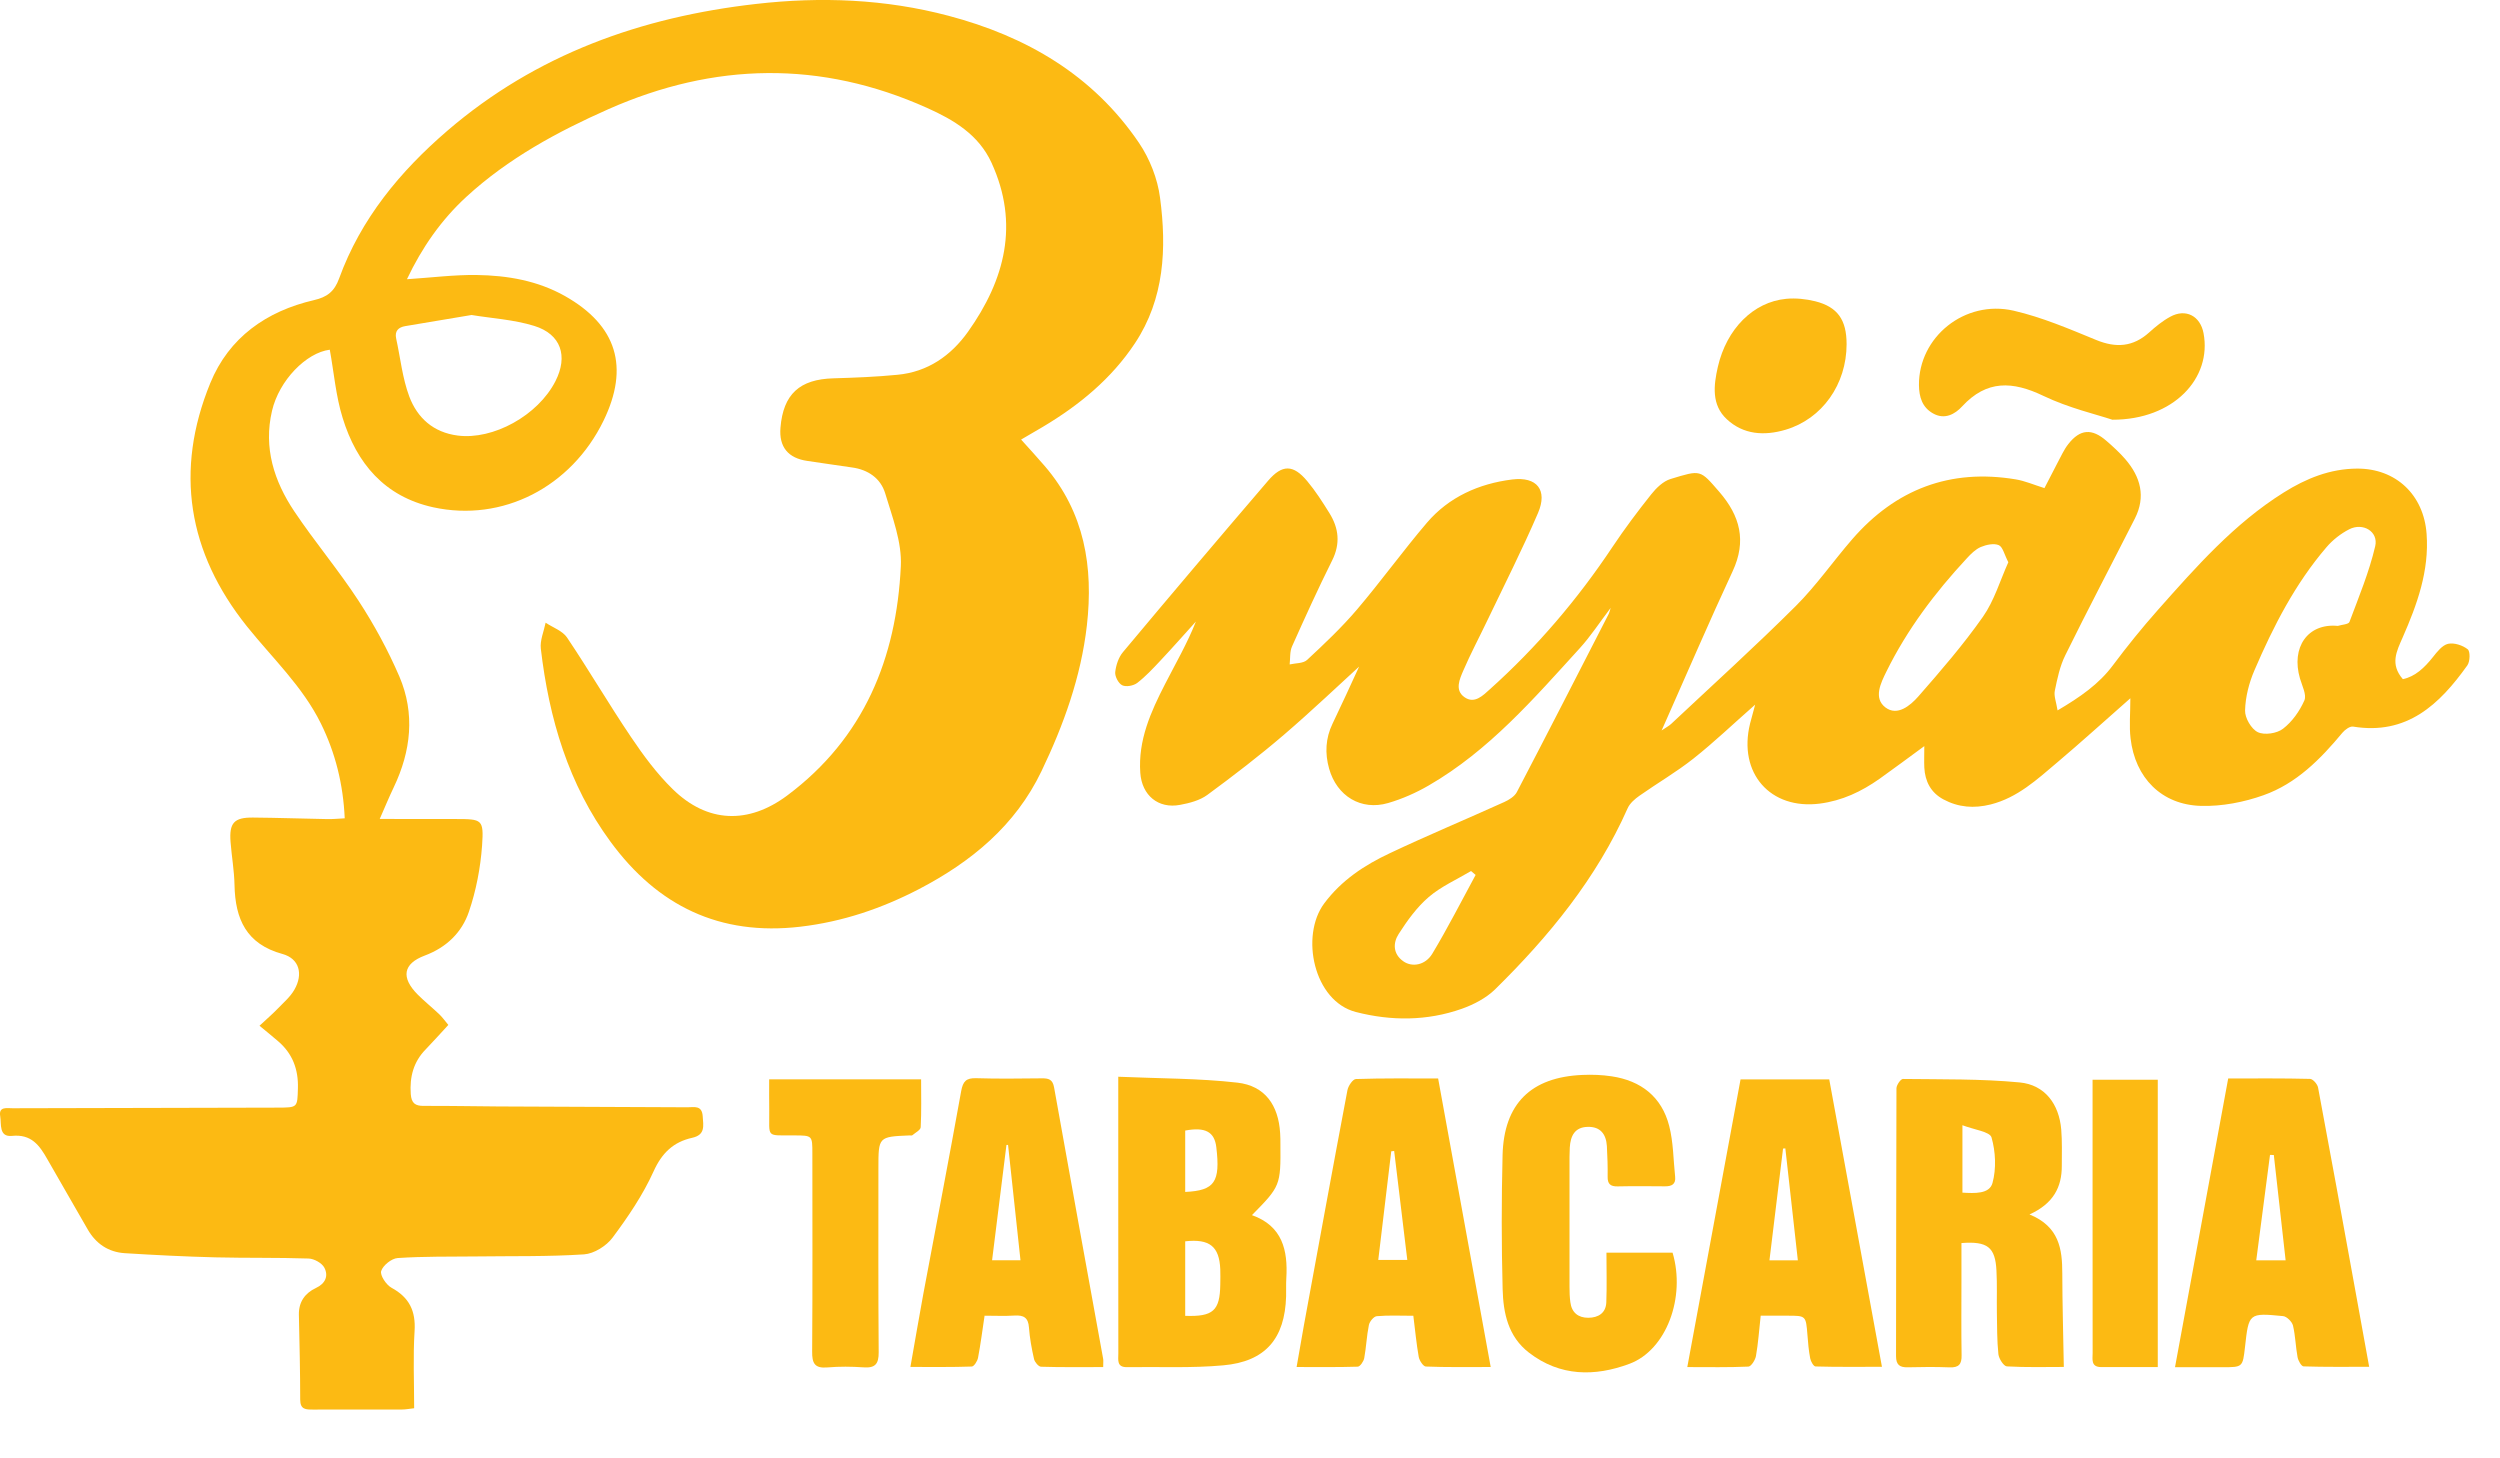 <?xml version="1.0" encoding="UTF-8" standalone="no"?><!DOCTYPE svg PUBLIC "-//W3C//DTD SVG 1.1//EN" "http://www.w3.org/Graphics/SVG/1.1/DTD/svg11.dtd"><svg width="100%" height="100%" viewBox="0 0 36 21" version="1.1" xmlns="http://www.w3.org/2000/svg" xmlns:xlink="http://www.w3.org/1999/xlink" xml:space="preserve" xmlns:serif="http://www.serif.com/" style="fill-rule:evenodd;clip-rule:evenodd;stroke-linejoin:round;stroke-miterlimit:2;"><g><path d="M6.79,4.536c-0.337,0.057 -0.646,0.107 -0.954,0.16c-0.099,0.017 -0.155,0.07 -0.131,0.18c0.061,0.279 0.09,0.571 0.189,0.835c0.116,0.306 0.345,0.516 0.697,0.561c0.509,0.066 1.156,-0.288 1.408,-0.784c0.183,-0.36 0.081,-0.675 -0.306,-0.795c-0.295,-0.091 -0.613,-0.109 -0.903,-0.157m-0.93,-0.515c0.352,-0.023 0.677,-0.065 1.001,-0.061c0.445,0.006 0.881,0.081 1.276,0.304c0.746,0.423 0.929,1.022 0.554,1.794c-0.466,0.957 -1.455,1.465 -2.453,1.247c-0.701,-0.154 -1.103,-0.634 -1.304,-1.287c-0.098,-0.315 -0.125,-0.652 -0.185,-0.982c-0.339,0.042 -0.73,0.442 -0.832,0.88c-0.125,0.533 0.03,1.013 0.321,1.448c0.294,0.439 0.637,0.845 0.925,1.287c0.225,0.345 0.425,0.713 0.588,1.091c0.228,0.534 0.168,1.074 -0.081,1.595c-0.065,0.136 -0.123,0.276 -0.202,0.456c0.392,0 0.744,-0 1.096,0.001c0.378,0.001 0.404,0.003 0.378,0.381c-0.023,0.322 -0.086,0.65 -0.19,0.955c-0.101,0.297 -0.322,0.513 -0.635,0.63c-0.315,0.118 -0.345,0.317 -0.102,0.562c0.099,0.099 0.209,0.187 0.311,0.284c0.043,0.041 0.078,0.09 0.13,0.153c-0.11,0.119 -0.216,0.238 -0.326,0.352c-0.177,0.181 -0.232,0.397 -0.215,0.644c0.01,0.132 0.064,0.171 0.188,0.17c0.355,-0.002 0.71,0.006 1.065,0.008c0.911,0.004 1.822,0.007 2.733,0.012c0.095,0 0.207,-0.033 0.218,0.128c0.009,0.138 0.041,0.268 -0.15,0.311c-0.271,0.06 -0.437,0.217 -0.558,0.485c-0.153,0.338 -0.367,0.654 -0.59,0.953c-0.088,0.119 -0.266,0.231 -0.41,0.241c-0.519,0.034 -1.042,0.023 -1.563,0.03c-0.374,0.004 -0.749,-0.002 -1.122,0.023c-0.087,0.006 -0.211,0.105 -0.237,0.187c-0.019,0.061 0.073,0.2 0.149,0.241c0.257,0.14 0.35,0.334 0.332,0.624c-0.023,0.366 -0.006,0.733 -0.006,1.111c-0.068,0.007 -0.12,0.018 -0.171,0.018c-0.429,0.001 -0.857,-0 -1.286,0.001c-0.101,0 -0.184,0.001 -0.184,-0.142c-0,-0.408 -0.01,-0.817 -0.019,-1.225c-0.003,-0.184 0.089,-0.31 0.244,-0.383c0.14,-0.065 0.183,-0.175 0.124,-0.291c-0.034,-0.068 -0.147,-0.131 -0.227,-0.134c-0.448,-0.015 -0.897,-0.006 -1.345,-0.017c-0.435,-0.011 -0.87,-0.033 -1.303,-0.06c-0.236,-0.015 -0.416,-0.136 -0.535,-0.344c-0.192,-0.337 -0.388,-0.671 -0.58,-1.009c-0.113,-0.2 -0.231,-0.365 -0.51,-0.336c-0.192,0.019 -0.15,-0.174 -0.169,-0.284c-0.025,-0.144 0.101,-0.113 0.179,-0.114c1.273,-0.004 2.546,-0.007 3.819,-0.009c0.287,-0.001 0.281,-0.001 0.289,-0.279c0.008,-0.272 -0.077,-0.499 -0.285,-0.677c-0.081,-0.07 -0.164,-0.137 -0.268,-0.223c0.115,-0.107 0.194,-0.175 0.266,-0.25c0.083,-0.086 0.178,-0.167 0.236,-0.269c0.13,-0.225 0.072,-0.447 -0.17,-0.514c-0.523,-0.143 -0.682,-0.504 -0.692,-0.993c-0.004,-0.207 -0.041,-0.413 -0.057,-0.62c-0.021,-0.276 0.051,-0.355 0.325,-0.352c0.355,0.003 0.71,0.016 1.065,0.022c0.079,0.002 0.158,-0.006 0.254,-0.011c-0.022,-0.49 -0.133,-0.938 -0.342,-1.363c-0.265,-0.538 -0.7,-0.944 -1.067,-1.402c-0.85,-1.063 -1.043,-2.241 -0.527,-3.502c0.269,-0.657 0.808,-1.036 1.493,-1.195c0.188,-0.043 0.294,-0.123 0.362,-0.311c0.312,-0.859 0.877,-1.542 1.561,-2.13c1.278,-1.098 2.788,-1.636 4.443,-1.824c0.934,-0.107 1.86,-0.071 2.77,0.17c1.121,0.296 2.081,0.853 2.744,1.83c0.156,0.23 0.269,0.519 0.304,0.793c0.096,0.727 0.063,1.452 -0.361,2.092c-0.338,0.511 -0.803,0.893 -1.327,1.205c-0.097,0.057 -0.194,0.113 -0.313,0.183c0.122,0.136 0.233,0.256 0.34,0.381c0.574,0.667 0.703,1.454 0.607,2.297c-0.085,0.74 -0.334,1.431 -0.654,2.098c-0.376,0.784 -1.011,1.305 -1.763,1.697c-0.537,0.279 -1.101,0.471 -1.711,0.542c-1.161,0.135 -2.053,-0.301 -2.73,-1.222c-0.608,-0.826 -0.887,-1.777 -1.005,-2.781c-0.014,-0.121 0.044,-0.25 0.069,-0.375c0.105,0.07 0.243,0.117 0.308,0.213c0.317,0.472 0.604,0.963 0.922,1.434c0.178,0.265 0.372,0.527 0.599,0.749c0.499,0.49 1.091,0.511 1.653,0.09c1.102,-0.824 1.57,-1.974 1.633,-3.3c0.017,-0.346 -0.122,-0.706 -0.225,-1.048c-0.065,-0.216 -0.246,-0.343 -0.482,-0.374c-0.212,-0.028 -0.423,-0.064 -0.636,-0.093c-0.28,-0.039 -0.414,-0.202 -0.39,-0.481c0.04,-0.481 0.276,-0.696 0.763,-0.709c0.308,-0.009 0.616,-0.021 0.922,-0.051c0.435,-0.041 0.769,-0.274 1.015,-0.619c0.532,-0.749 0.743,-1.552 0.339,-2.434c-0.186,-0.406 -0.546,-0.619 -0.928,-0.79c-1.531,-0.687 -3.065,-0.657 -4.591,0.019c-0.736,0.326 -1.441,0.709 -2.041,1.259c-0.365,0.335 -0.641,0.732 -0.858,1.189" style="fill:#fcba13;fill-rule:nonzero;"/><path d="M21.249,12.599c-0.022,-0.018 -0.044,-0.037 -0.066,-0.056c-0.205,0.122 -0.43,0.221 -0.609,0.374c-0.171,0.147 -0.31,0.34 -0.433,0.532c-0.083,0.128 -0.084,0.287 0.066,0.393c0.126,0.09 0.318,0.059 0.419,-0.11c0.222,-0.369 0.417,-0.754 0.623,-1.133m7.671,-4.503c-0.058,-0.111 -0.08,-0.222 -0.138,-0.246c-0.071,-0.03 -0.18,-0.006 -0.259,0.027c-0.076,0.033 -0.143,0.1 -0.201,0.163c-0.458,0.493 -0.86,1.026 -1.158,1.631c-0.08,0.163 -0.19,0.381 -0.014,0.516c0.171,0.13 0.357,-0.026 0.472,-0.156c0.325,-0.371 0.649,-0.746 0.932,-1.149c0.164,-0.234 0.248,-0.525 0.366,-0.786m4.744,0.917c0.058,-0.018 0.155,-0.022 0.168,-0.057c0.135,-0.36 0.284,-0.719 0.371,-1.091c0.049,-0.211 -0.177,-0.345 -0.375,-0.243c-0.121,0.062 -0.237,0.153 -0.326,0.257c-0.452,0.527 -0.766,1.14 -1.038,1.773c-0.078,0.181 -0.13,0.384 -0.135,0.578c-0.004,0.107 0.09,0.268 0.183,0.313c0.095,0.046 0.276,0.019 0.363,-0.049c0.132,-0.101 0.24,-0.254 0.308,-0.408c0.035,-0.081 -0.033,-0.211 -0.063,-0.315c-0.132,-0.447 0.11,-0.8 0.544,-0.758m-2.987,1.042c-0.371,0.326 -0.706,0.631 -1.053,0.924c-0.29,0.245 -0.571,0.507 -0.958,0.605c-0.24,0.06 -0.465,0.043 -0.681,-0.073c-0.181,-0.097 -0.265,-0.259 -0.275,-0.46c-0.004,-0.091 -0,-0.183 -0,-0.307c-0.229,0.167 -0.435,0.322 -0.645,0.471c-0.26,0.183 -0.536,0.315 -0.861,0.357c-0.71,0.091 -1.179,-0.438 -1.003,-1.153c0.019,-0.076 0.041,-0.152 0.073,-0.272c-0.319,0.28 -0.593,0.543 -0.889,0.777c-0.245,0.194 -0.519,0.353 -0.776,0.534c-0.067,0.047 -0.139,0.109 -0.171,0.181c-0.447,1.008 -1.132,1.844 -1.909,2.608c-0.129,0.126 -0.308,0.219 -0.48,0.28c-0.499,0.176 -1.015,0.177 -1.524,0.046c-0.608,-0.156 -0.804,-1.095 -0.457,-1.563c0.249,-0.335 0.582,-0.553 0.946,-0.724c0.544,-0.257 1.1,-0.489 1.648,-0.737c0.068,-0.031 0.147,-0.08 0.18,-0.142c0.446,-0.853 0.884,-1.711 1.324,-2.568c0.008,-0.015 0.011,-0.034 0.028,-0.086c-0.163,0.215 -0.291,0.412 -0.447,0.583c-0.662,0.727 -1.308,1.474 -2.174,1.975c-0.183,0.106 -0.382,0.194 -0.585,0.253c-0.389,0.113 -0.738,-0.1 -0.849,-0.496c-0.062,-0.22 -0.052,-0.436 0.049,-0.646c0.133,-0.277 0.261,-0.557 0.389,-0.836c0.021,-0.046 0.034,-0.095 0.05,-0.143c0.017,0.02 0.033,0.04 0.049,0.059c-0.395,0.361 -0.782,0.731 -1.188,1.079c-0.355,0.304 -0.726,0.589 -1.103,0.866c-0.108,0.079 -0.256,0.118 -0.392,0.143c-0.315,0.06 -0.55,-0.138 -0.573,-0.461c-0.033,-0.469 0.151,-0.878 0.357,-1.279c0.151,-0.295 0.318,-0.582 0.444,-0.9c-0.171,0.189 -0.339,0.38 -0.514,0.566c-0.105,0.112 -0.211,0.226 -0.332,0.319c-0.053,0.04 -0.16,0.06 -0.215,0.033c-0.054,-0.026 -0.107,-0.127 -0.101,-0.189c0.011,-0.1 0.048,-0.213 0.112,-0.289c0.691,-0.827 1.388,-1.649 2.089,-2.467c0.204,-0.238 0.363,-0.235 0.563,0.004c0.12,0.143 0.221,0.302 0.32,0.461c0.136,0.218 0.161,0.441 0.039,0.684c-0.203,0.407 -0.391,0.821 -0.577,1.237c-0.034,0.076 -0.024,0.172 -0.034,0.259c0.085,-0.02 0.195,-0.013 0.251,-0.065c0.249,-0.231 0.498,-0.467 0.718,-0.725c0.347,-0.408 0.661,-0.844 1.008,-1.251c0.317,-0.371 0.749,-0.562 1.224,-0.622c0.362,-0.046 0.517,0.153 0.375,0.483c-0.227,0.528 -0.488,1.041 -0.736,1.56c-0.112,0.235 -0.235,0.466 -0.338,0.705c-0.054,0.125 -0.129,0.286 0.016,0.387c0.144,0.101 0.265,-0.024 0.368,-0.117c0.675,-0.606 1.259,-1.291 1.762,-2.046c0.174,-0.261 0.363,-0.513 0.559,-0.759c0.072,-0.091 0.172,-0.188 0.277,-0.22c0.44,-0.134 0.423,-0.138 0.703,0.185c0.3,0.347 0.395,0.707 0.192,1.143c-0.336,0.722 -0.65,1.454 -0.973,2.181c-0.01,0.023 -0.021,0.046 -0.05,0.112c0.069,-0.047 0.107,-0.066 0.137,-0.094c0.6,-0.563 1.211,-1.116 1.794,-1.697c0.297,-0.296 0.539,-0.646 0.815,-0.964c0.625,-0.719 1.408,-1.018 2.353,-0.861c0.13,0.021 0.255,0.076 0.414,0.126c0.059,-0.115 0.121,-0.237 0.185,-0.358c0.051,-0.094 0.094,-0.194 0.159,-0.277c0.17,-0.216 0.339,-0.228 0.548,-0.046c0.096,0.083 0.191,0.17 0.273,0.265c0.22,0.255 0.297,0.539 0.137,0.854c-0.333,0.656 -0.676,1.307 -1.001,1.967c-0.079,0.158 -0.116,0.339 -0.152,0.514c-0.015,0.075 0.021,0.161 0.04,0.282c0.326,-0.193 0.594,-0.377 0.798,-0.651c0.204,-0.273 0.419,-0.539 0.645,-0.794c0.551,-0.621 1.101,-1.247 1.814,-1.693c0.322,-0.202 0.667,-0.342 1.055,-0.344c0.561,-0.003 0.962,0.379 1.002,0.941c0.039,0.534 -0.137,1.017 -0.345,1.491c-0.088,0.2 -0.184,0.384 0.003,0.6c0.177,-0.037 0.311,-0.164 0.433,-0.318c0.06,-0.076 0.135,-0.172 0.218,-0.191c0.087,-0.019 0.21,0.021 0.283,0.079c0.038,0.03 0.034,0.176 -0.005,0.231c-0.401,0.563 -0.87,1.009 -1.646,0.882c-0.046,-0.007 -0.117,0.045 -0.153,0.088c-0.316,0.381 -0.664,0.733 -1.136,0.9c-0.283,0.101 -0.599,0.162 -0.898,0.154c-0.569,-0.014 -0.952,-0.403 -1.017,-0.973c-0.021,-0.177 -0.003,-0.359 -0.003,-0.577" style="fill:#fcba13;fill-rule:nonzero;"/><path d="M17.067,17.164c0.426,-0.02 0.507,-0.144 0.448,-0.644c-0.026,-0.222 -0.159,-0.294 -0.448,-0.24l-0,0.884Zm-0,1.784c0.402,0.015 0.5,-0.075 0.505,-0.45c0.001,-0.074 0.003,-0.148 -0,-0.221c-0.014,-0.328 -0.153,-0.441 -0.505,-0.402l-0,1.073Zm-0.964,-3.443c0.596,0.026 1.16,0.022 1.715,0.085c0.397,0.045 0.592,0.324 0.616,0.727c0.004,0.054 0.004,0.107 0.004,0.161c0.005,0.592 -0.001,0.605 -0.41,1.02c0.439,0.156 0.519,0.505 0.495,0.909c-0.005,0.087 -0.001,0.174 -0.003,0.261c-0.018,0.608 -0.297,0.939 -0.906,0.993c-0.458,0.042 -0.923,0.019 -1.385,0.026c-0.151,0.003 -0.125,-0.106 -0.125,-0.196c-0.001,-0.677 -0.001,-1.353 -0.001,-2.03l0,-1.956Z" style="fill:#fcba13;fill-rule:nonzero;"/><path d="M28.259,17.174c0.175,0.01 0.389,0.022 0.433,-0.139c0.056,-0.205 0.045,-0.45 -0.014,-0.656c-0.024,-0.084 -0.25,-0.11 -0.419,-0.176l0,0.971Zm0.966,0.314c0.428,0.175 0.472,0.498 0.472,0.85c0.001,0.439 0.014,0.878 0.022,1.346c-0.25,-0 -0.536,0.008 -0.82,-0.008c-0.046,-0.003 -0.115,-0.111 -0.122,-0.176c-0.021,-0.199 -0.018,-0.401 -0.022,-0.601c-0.003,-0.201 0.005,-0.402 -0.006,-0.603c-0.017,-0.336 -0.128,-0.425 -0.504,-0.396l0,0.531c0,0.361 -0.004,0.723 0.002,1.084c0.003,0.131 -0.041,0.18 -0.173,0.175c-0.2,-0.008 -0.402,-0.006 -0.602,-0.001c-0.117,0.003 -0.169,-0.036 -0.169,-0.161c0.003,-1.285 0.001,-2.571 0.006,-3.856c0,-0.047 0.061,-0.135 0.093,-0.135c0.561,0.007 1.125,-0.003 1.682,0.05c0.363,0.035 0.567,0.312 0.598,0.679c0.014,0.173 0.008,0.347 0.008,0.521c0.001,0.308 -0.121,0.545 -0.465,0.701" style="fill:#fcba13;fill-rule:nonzero;"/><path d="M14.695,18.148c-0.061,-0.565 -0.12,-1.113 -0.179,-1.661c-0.008,-0 -0.015,0 -0.023,0c-0.069,0.551 -0.137,1.103 -0.207,1.661l0.409,-0Zm1.191,1.538c-0.31,-0 -0.603,0.004 -0.895,-0.005c-0.036,-0.001 -0.091,-0.067 -0.101,-0.111c-0.034,-0.15 -0.062,-0.303 -0.073,-0.455c-0.01,-0.142 -0.077,-0.179 -0.207,-0.171c-0.138,0.009 -0.278,0.002 -0.432,0.002c-0.032,0.213 -0.057,0.41 -0.094,0.605c-0.009,0.049 -0.058,0.126 -0.09,0.127c-0.285,0.01 -0.571,0.006 -0.884,0.006c0.066,-0.371 0.123,-0.712 0.186,-1.052c0.182,-0.973 0.37,-1.945 0.545,-2.92c0.026,-0.142 0.072,-0.19 0.216,-0.186c0.314,0.01 0.629,0.005 0.944,0.002c0.096,-0.001 0.157,0.012 0.178,0.131c0.232,1.305 0.471,2.607 0.707,3.911c0.004,0.025 0,0.052 0,0.116" style="fill:#fcba13;fill-rule:nonzero;"/><path d="M25.889,18.149c-0.061,-0.548 -0.121,-1.08 -0.18,-1.612c-0.011,0 -0.022,0.001 -0.033,0.002c-0.065,0.533 -0.129,1.065 -0.196,1.61l0.409,-0Zm-0.535,0.797c-0.023,0.21 -0.036,0.397 -0.068,0.58c-0.01,0.058 -0.069,0.151 -0.109,0.153c-0.285,0.013 -0.572,0.007 -0.88,0.007c0.259,-1.396 0.512,-2.763 0.767,-4.143l1.277,0c0.252,1.371 0.502,2.737 0.759,4.139c-0.334,0 -0.646,0.004 -0.957,-0.005c-0.027,-0.001 -0.068,-0.072 -0.076,-0.116c-0.022,-0.112 -0.031,-0.226 -0.04,-0.339c-0.022,-0.276 -0.021,-0.276 -0.287,-0.276c-0.12,-0 -0.241,-0 -0.386,-0" style="fill:#fcba13;fill-rule:nonzero;"/><path d="M32.913,18.149c-0.057,-0.516 -0.114,-1.016 -0.17,-1.517c-0.018,-0 -0.037,-0.001 -0.055,-0.001c-0.066,0.503 -0.131,1.005 -0.198,1.518l0.423,0Zm-0.827,-2.619c0.405,0 0.792,-0.004 1.179,0.006c0.041,0.001 0.106,0.076 0.115,0.124c0.177,0.94 0.347,1.88 0.518,2.82c0.07,0.387 0.14,0.774 0.218,1.202c-0.327,0 -0.636,0.004 -0.945,-0.006c-0.031,-0.001 -0.077,-0.082 -0.086,-0.132c-0.028,-0.151 -0.031,-0.308 -0.066,-0.456c-0.014,-0.056 -0.09,-0.131 -0.143,-0.136c-0.494,-0.048 -0.494,-0.044 -0.548,0.445c-0.033,0.291 -0.033,0.291 -0.323,0.291c-0.218,-0 -0.437,-0 -0.685,-0c0.258,-1.404 0.511,-2.774 0.766,-4.158" style="fill:#fcba13;fill-rule:nonzero;"/><path d="M20.076,16.574c-0.014,0.001 -0.028,0.003 -0.042,0.005c-0.062,0.52 -0.125,1.041 -0.187,1.564l0.418,0c-0.064,-0.536 -0.126,-1.053 -0.189,-1.569m1.39,3.111c-0.336,-0 -0.635,0.005 -0.934,-0.007c-0.037,-0.001 -0.092,-0.085 -0.102,-0.137c-0.034,-0.19 -0.051,-0.382 -0.078,-0.594c-0.183,-0 -0.356,-0.009 -0.527,0.006c-0.043,0.004 -0.103,0.077 -0.113,0.127c-0.032,0.157 -0.038,0.319 -0.067,0.477c-0.009,0.047 -0.059,0.121 -0.093,0.123c-0.285,0.009 -0.571,0.005 -0.881,0.005c0.038,-0.217 0.07,-0.406 0.104,-0.594c0.208,-1.131 0.414,-2.262 0.628,-3.392c0.011,-0.062 0.078,-0.16 0.122,-0.161c0.387,-0.013 0.774,-0.008 1.184,-0.008c0.252,1.384 0.502,2.754 0.757,4.155" style="fill:#fcba13;fill-rule:nonzero;"/><path d="M23.133,18.038l0.952,0c0.191,0.642 -0.087,1.402 -0.621,1.601c-0.496,0.185 -0.999,0.185 -1.447,-0.161c-0.3,-0.231 -0.37,-0.57 -0.379,-0.914c-0.017,-0.642 -0.017,-1.285 -0.001,-1.927c0.018,-0.744 0.409,-1.127 1.151,-1.158c0.14,-0.006 0.282,-0.001 0.42,0.02c0.423,0.063 0.721,0.296 0.828,0.713c0.061,0.236 0.06,0.488 0.086,0.733c0.012,0.109 -0.051,0.139 -0.147,0.138c-0.227,-0.002 -0.455,-0.004 -0.682,0.001c-0.103,0.002 -0.145,-0.035 -0.143,-0.14c0.002,-0.147 -0.003,-0.294 -0.011,-0.441c-0.011,-0.171 -0.093,-0.281 -0.276,-0.276c-0.188,0.004 -0.248,0.132 -0.258,0.296c-0.005,0.086 -0.004,0.174 -0.004,0.261c-0.001,0.582 -0.001,1.164 0,1.746c0,0.074 0.002,0.148 0.012,0.221c0.019,0.15 0.112,0.225 0.259,0.225c0.144,-0.001 0.253,-0.068 0.259,-0.223c0.009,-0.232 0.002,-0.465 0.002,-0.715" style="fill:#fcba13;fill-rule:nonzero;"/><path d="M11.076,15.542l2.188,0c-0,0.239 0.006,0.465 -0.006,0.69c-0.002,0.041 -0.078,0.079 -0.121,0.116c-0.008,0.007 -0.026,0.001 -0.04,0.002c-0.448,0.019 -0.448,0.019 -0.448,0.475c0,0.883 -0.003,1.766 0.004,2.649c0.001,0.167 -0.05,0.228 -0.217,0.216c-0.173,-0.012 -0.349,-0.014 -0.521,0.001c-0.185,0.016 -0.222,-0.061 -0.22,-0.23c0.007,-0.95 0.003,-1.9 0.003,-2.85c0,-0.261 -0,-0.26 -0.26,-0.261c-0.419,-0.003 -0.356,0.042 -0.361,-0.365c-0.002,-0.139 -0.001,-0.279 -0.001,-0.443" style="fill:#fcba13;fill-rule:nonzero;"/><path d="M30.418,6.044c-0.227,-0.076 -0.629,-0.169 -0.992,-0.343c-0.444,-0.213 -0.817,-0.233 -1.172,0.152c-0.103,0.112 -0.251,0.194 -0.417,0.101c-0.158,-0.088 -0.202,-0.238 -0.204,-0.409c-0.005,-0.69 0.658,-1.233 1.364,-1.071c0.407,0.094 0.8,0.262 1.189,0.422c0.286,0.117 0.529,0.1 0.761,-0.108c0.094,-0.085 0.194,-0.167 0.305,-0.227c0.222,-0.122 0.432,-0.012 0.479,0.237c0.123,0.645 -0.429,1.248 -1.313,1.246" style="fill:#fcba13;fill-rule:nonzero;"/><path d="M31.072,19.686c-0.282,0 -0.549,0.001 -0.816,-0c-0.15,-0.001 -0.122,-0.114 -0.122,-0.203c-0.001,-0.676 -0.001,-1.353 -0.001,-2.029l0,-1.906l0.939,0l0,4.138Z" style="fill:#fcba13;fill-rule:nonzero;"/><path d="M26.591,4.955c-0,0.58 -0.352,1.077 -0.878,1.233c-0.307,0.091 -0.608,0.072 -0.848,-0.152c-0.221,-0.206 -0.189,-0.485 -0.128,-0.753c0.126,-0.547 0.51,-0.935 0.984,-0.98c0.137,-0.013 0.283,0.002 0.417,0.035c0.324,0.081 0.453,0.268 0.453,0.617" style="fill:#fcba13;fill-rule:nonzero;"/></g></svg>